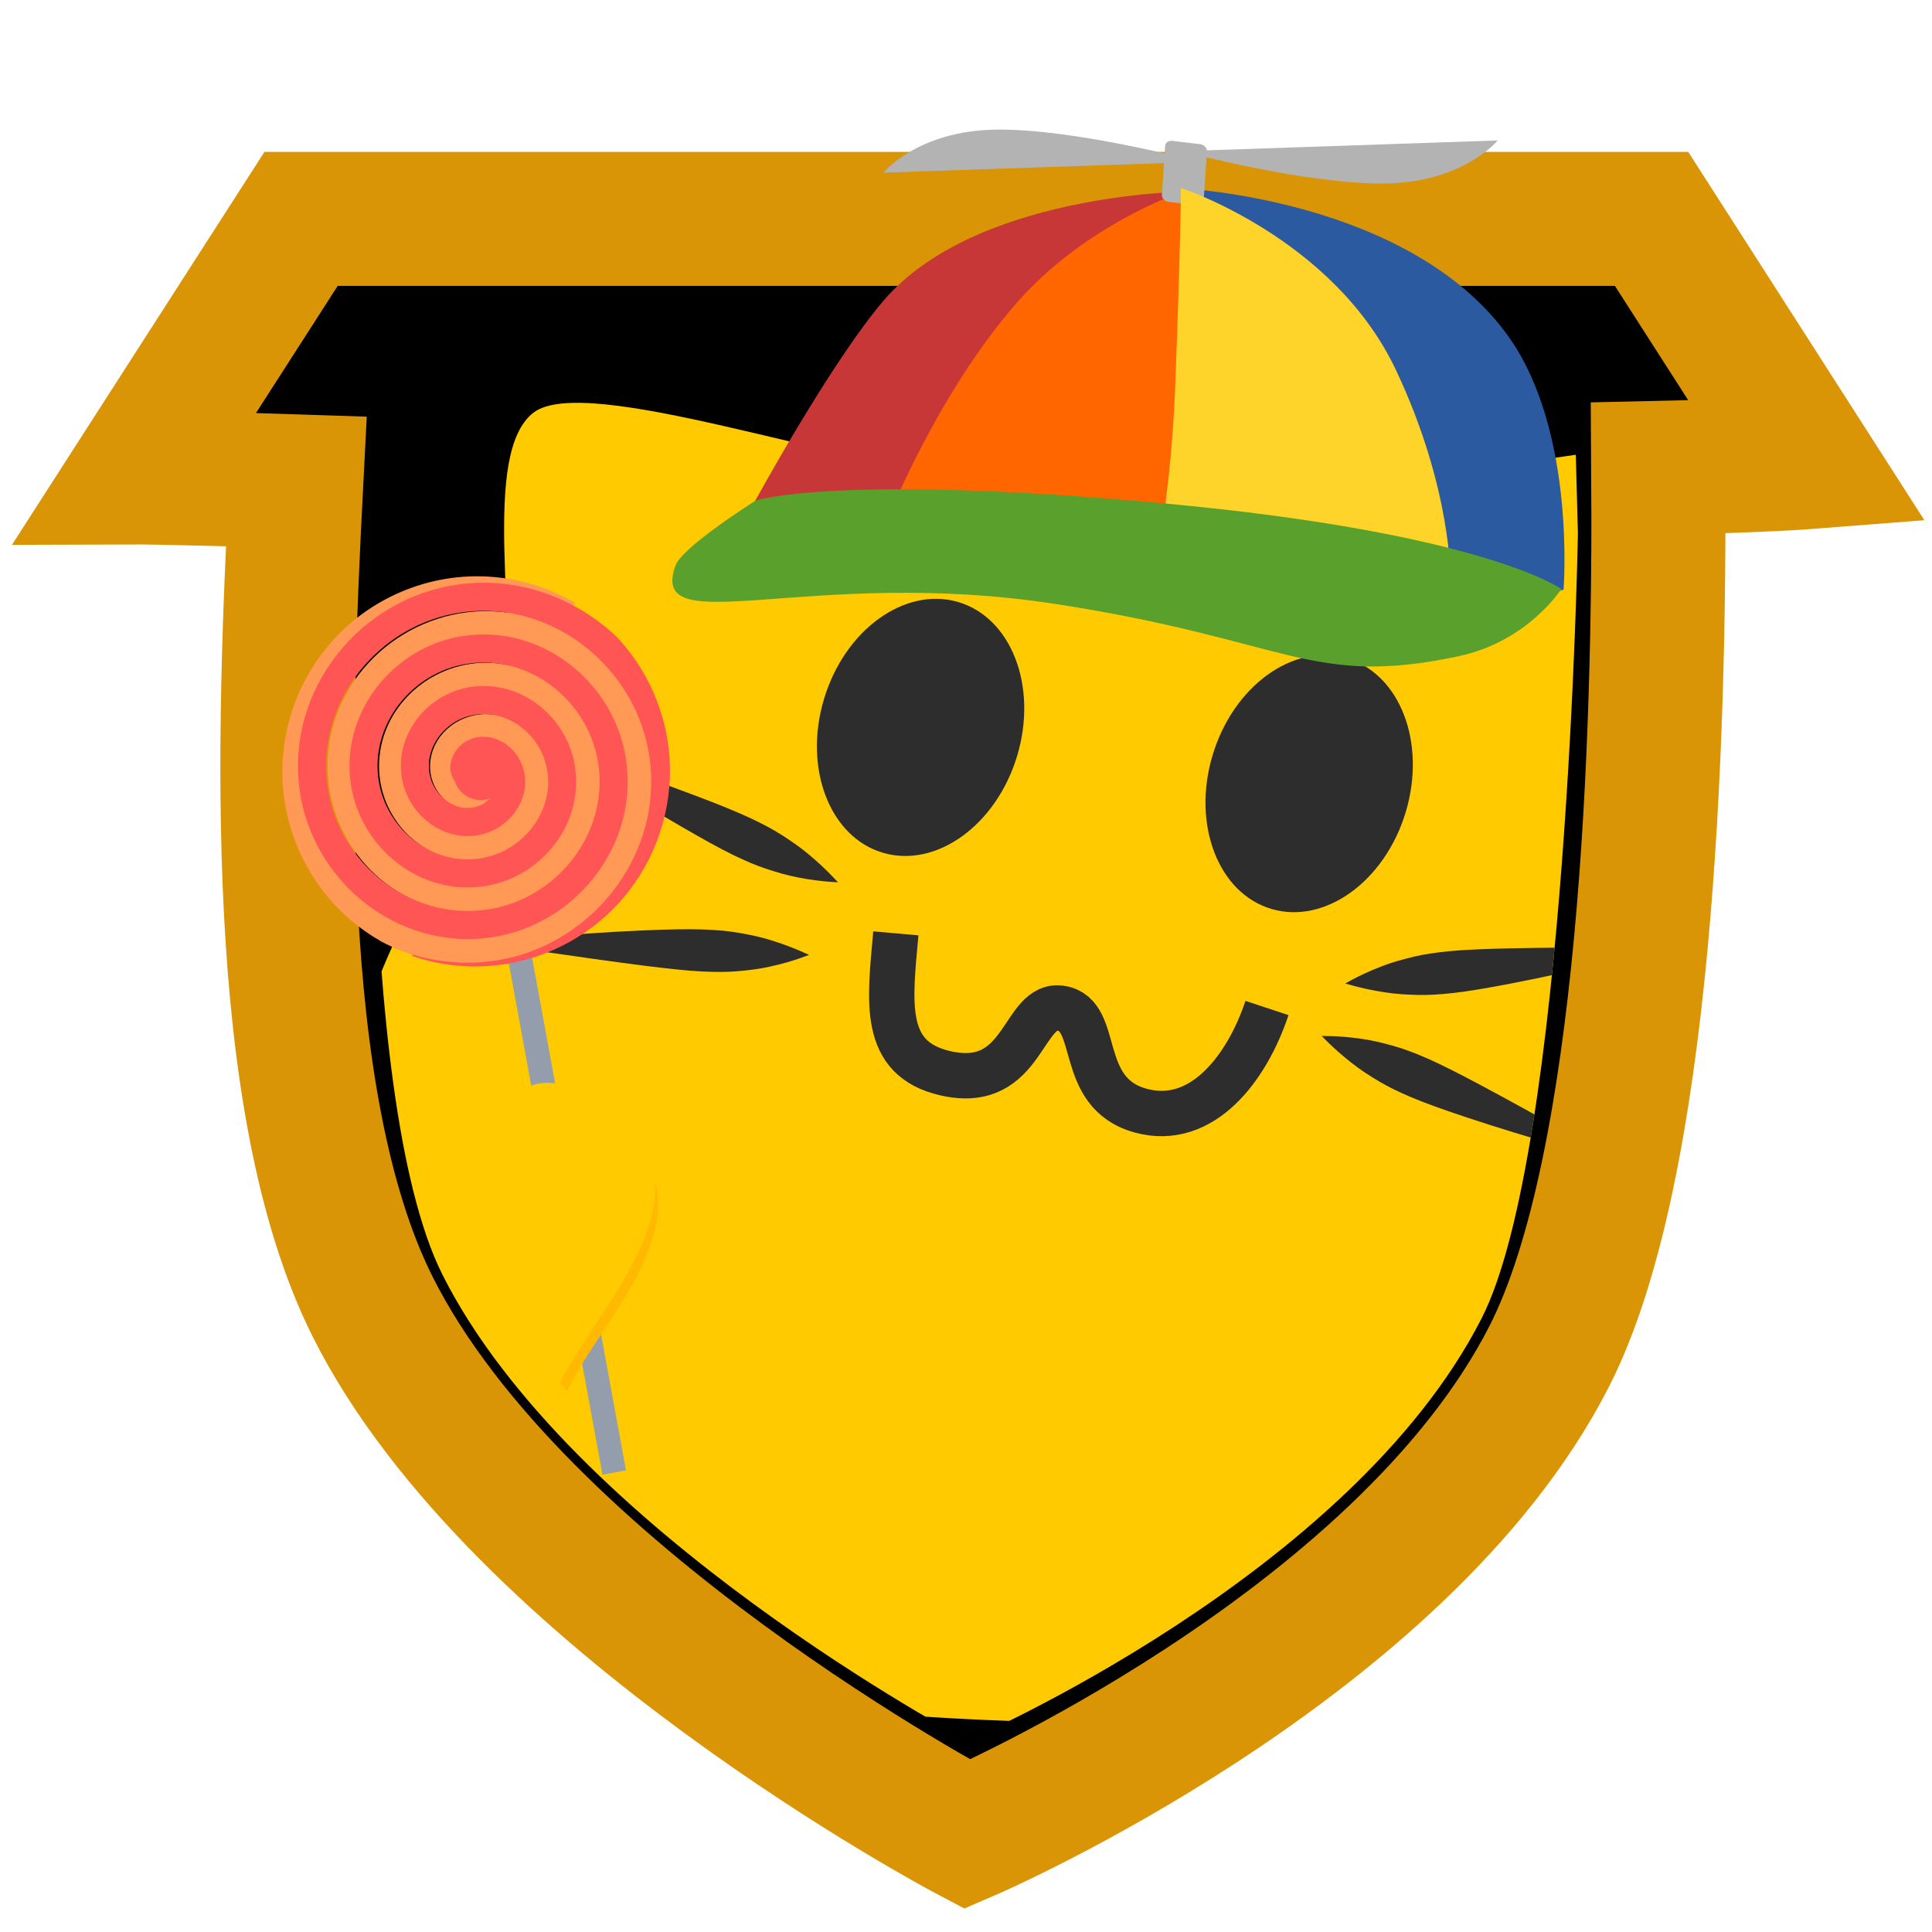 <?xml version="1.0" encoding="UTF-8" standalone="no"?>
<!-- Created with Inkscape (http://www.inkscape.org/) -->

<svg
   width="210mm"
   height="210mm"
   viewBox="0 0 210 210"
   version="1.1"
   id="svg5"
   inkscape:version="1.4 (e7c3feb100, 2024-10-09)"
   sodipodi:docname="blobcat_hertog_jolly.svg"
   xml:space="preserve"
   inkscape:export-filename="../../blobcat_hertog_jolly.png"
   inkscape:export-xdpi="96"
   inkscape:export-ydpi="96"
   xmlns:inkscape="http://www.inkscape.org/namespaces/inkscape"
   xmlns:sodipodi="http://sodipodi.sourceforge.net/DTD/sodipodi-0.dtd"
   xmlns="http://www.w3.org/2000/svg"
   xmlns:svg="http://www.w3.org/2000/svg"><sodipodi:namedview
     id="namedview7"
     pagecolor="#505050"
     bordercolor="#eeeeee"
     borderopacity="1"
     inkscape:showpageshadow="0"
     inkscape:pageopacity="0"
     inkscape:pagecheckerboard="0"
     inkscape:deskcolor="#505050"
     inkscape:document-units="mm"
     showgrid="false"
     inkscape:zoom="0.39892784"
     inkscape:cx="768.30937"
     inkscape:cy="881.11172"
     inkscape:window-width="1920"
     inkscape:window-height="1009"
     inkscape:window-x="-8"
     inkscape:window-y="-8"
     inkscape:window-maximized="1"
     inkscape:current-layer="layer1"
     inkscape:lockguides="false" /><defs
     id="defs2"><inkscape:path-effect
       effect="powerstroke"
       id="path-effect1460"
       is_visible="true"
       lpeversion="1"
       offset_points="0.239,3.484 | 2,4.15 | 3.777,4.269"
       not_jump="false"
       sort_points="true"
       interpolator_type="Linear"
       interpolator_beta="0"
       start_linecap_type="peak"
       linejoin_type="round"
       miter_limit="4"
       scale_width="1"
       end_linecap_type="peak"
       message="" /><inkscape:perspective
       sodipodi:type="inkscape:persp3d"
       inkscape:vp_x="-52.126147 : 145.21361 : 1"
       inkscape:vp_y="0 : 1000 : 0"
       inkscape:vp_z="1097.7505 : 188.60007 : 1"
       inkscape:persp3d-origin="105 : 108.29925 : 1"
       id="perspective1392" /><inkscape:path-effect
       effect="powerstroke"
       id="path-effect2978"
       is_visible="true"
       lpeversion="1"
       offset_points="0.2,2.182 | 0.346,2.734 | 0.812,0.791"
       not_jump="false"
       sort_points="true"
       interpolator_type="CentripetalCatmullRom"
       interpolator_beta="0.2"
       start_linecap_type="zerowidth"
       linejoin_type="round"
       miter_limit="4"
       scale_width="1"
       end_linecap_type="zerowidth"
       message="" /><inkscape:path-effect
       effect="spiro"
       id="path-effect2880"
       is_visible="true"
       lpeversion="1" /><inkscape:path-effect
       effect="powerstroke"
       id="path-effect2978-3"
       is_visible="true"
       lpeversion="1"
       offset_points="0.2,2.182 | 0.346,2.734 | 0.812,0.791"
       not_jump="false"
       sort_points="true"
       interpolator_type="CentripetalCatmullRom"
       interpolator_beta="0.2"
       start_linecap_type="zerowidth"
       linejoin_type="round"
       miter_limit="4"
       scale_width="1"
       end_linecap_type="zerowidth"
       message="" /><inkscape:path-effect
       effect="powerstroke"
       id="path-effect2978-3-9"
       is_visible="true"
       lpeversion="1"
       offset_points="0.2,2.182 | 0.346,2.734 | 0.812,0.791"
       not_jump="false"
       sort_points="true"
       interpolator_type="CentripetalCatmullRom"
       interpolator_beta="0.2"
       start_linecap_type="zerowidth"
       linejoin_type="round"
       miter_limit="4"
       scale_width="1"
       end_linecap_type="zerowidth"
       message="" /><inkscape:path-effect
       effect="powerstroke"
       id="path-effect2978-5"
       is_visible="true"
       lpeversion="1"
       offset_points="0.2,2.182 | 0.346,2.734 | 0.812,0.791"
       not_jump="false"
       sort_points="true"
       interpolator_type="CentripetalCatmullRom"
       interpolator_beta="0.2"
       start_linecap_type="zerowidth"
       linejoin_type="round"
       miter_limit="4"
       scale_width="1"
       end_linecap_type="zerowidth"
       message="" /><inkscape:path-effect
       effect="powerstroke"
       id="path-effect2978-3-5"
       is_visible="true"
       lpeversion="1"
       offset_points="0.2,2.182 | 0.346,2.734 | 0.812,0.791"
       not_jump="false"
       sort_points="true"
       interpolator_type="CentripetalCatmullRom"
       interpolator_beta="0.2"
       start_linecap_type="zerowidth"
       linejoin_type="round"
       miter_limit="4"
       scale_width="1"
       end_linecap_type="zerowidth"
       message="" /><inkscape:path-effect
       effect="powerstroke"
       id="path-effect2978-3-9-2"
       is_visible="true"
       lpeversion="1"
       offset_points="0.2,2.182 | 0.346,2.734 | 0.812,0.791"
       not_jump="false"
       sort_points="true"
       interpolator_type="CentripetalCatmullRom"
       interpolator_beta="0.2"
       start_linecap_type="zerowidth"
       linejoin_type="round"
       miter_limit="4"
       scale_width="1"
       end_linecap_type="zerowidth"
       message="" /><clipPath
       clipPathUnits="userSpaceOnUse"
       id="clipPath12507"><path
         id="path12509"
         style="fill:#ffffff;fill-opacity:1;stroke:#d99505;stroke-width:15.405;stroke-linecap:round;stop-color:#000000"
         d="m 19.36,24.833 h 155.202 l 0.767,28.622 c 0,0 -1.396,80.253 -12.525,102.085 -17.086,33.518 -66.879,54.934 -66.879,54.934 0,0 -51.588,-27.24 -68.335,-60.617 C 15.717,126.193 18.812,55.004 18.812,55.004 Z"
         sodipodi:nodetypes="cccscscc" /></clipPath><clipPath
       clipPathUnits="userSpaceOnUse"
       id="clipPath236"><circle
         style="display:inline;fill:#d40000;fill-opacity:1;stroke:none;stroke-width:1.137;stroke-linejoin:round"
         id="circle236"
         cx="57.935"
         cy="79.982"
         r="30.093" /></clipPath><clipPath
       clipPathUnits="userSpaceOnUse"
       id="clipPath237"><circle
         style="display:inline;fill:#d40000;fill-opacity:1;stroke:none;stroke-width:1.137;stroke-linejoin:round"
         id="circle237"
         cx="-327.094"
         cy="-251.057"
         transform="rotate(-169.661)"
         r="95.029" /></clipPath><clipPath
       clipPathUnits="userSpaceOnUse"
       id="clipPath238"><circle
         style="display:inline;fill:#d40000;fill-opacity:1;stroke:none;stroke-width:1.137;stroke-linejoin:round"
         id="circle238"
         cx="277.583"
         cy="303.008"
         r="95.029" /></clipPath></defs><g
     inkscape:groupmode="layer"
     id="layer1"
     inkscape:label="BaseTemplate"
     style="display:inline"
     transform="matrix(0.729,0,0,0.729,26.454,13.717)"><path
       id="rect933"
       style="fill:#000000;fill-opacity:1;stroke:#d99505;stroke-width:19.987;stroke-linecap:round;stop-color:#000000"
       d="M 8.602,13.82 H 209.967 l 23.253,36.271 c 0,0 -6.702,0.525 -22.258,0.864 0.29,40.747 -1.811,104.123 -16.25,132.449 -22.168,43.487 -86.771,71.273 -86.771,71.273 0,0 -66.932,-35.342 -88.66,-78.646 C 3.875,145.327 5.964,90.351 7.892,52.963 -10.919,52.347 -16.165,52.366 -16.165,52.366 Z"
       sodipodi:nodetypes="ccccscsccc" /><g
       id="g8452"
       clip-path="url(#clipPath12507)"
       transform="matrix(1.146,0,0,1.146,-1.943,-0.512)"><path
         id="path236"
         style="display:inline;fill:#ffca00;fill-opacity:1;stroke:none;stroke-width:0;stroke-linecap:butt;stroke-linejoin:miter"
         d="M 39.399,37.746 C 32.67,43.066 37.152,64.622 36.307,82.106 11.081,116.59 12.522,132.976 13.317,176.129 c -1.193,42.86 200.394,41.614 194.991,2.638 -4.322,-31.178 0.305,-26.719 0.125,-48.563 -0.118,-14.305 -3.042,-26.528 -8.949,-37.19 4.598,-25.156 8.232,-46.252 2.465,-50.471 -5.767,-4.219 -31.512,2.272 -59.58,4.931 C 130.454,42.385 111.399,40.763 96.032,45.777 80.13,44.998 46.129,32.426 39.399,37.746 Z"
         sodipodi:nodetypes="zccssczccz"
         inkscape:label="body" /><g
         id="g4816"
         inkscape:label="WhiskersDefault"
         transform="rotate(5.376,169.546,241.825)"
         style="display:inline"><path
           style="fill:#2d2d2d;fill-opacity:1;fill-rule:nonzero;stroke:none;stroke-width:4.365;stroke-linecap:butt;stroke-linejoin:miter;stroke-dasharray:none;stroke-opacity:1"
           d="m 132.996,114.851 c 0.562,0.097 1.461,0.288 2.953,0.464 1.415,0.167 3.093,0.28 4.459,0.239 0.796,-0.024 1.515,-0.055 2.219,-0.11 1.284,-0.101 2.552,-0.28 4.471,-0.674 1.87,-0.384 4.572,-1.115 7.481,-1.968 4.278,-1.254 8.276,-2.553 11.494,-3.64 0.818,-0.276 1.619,-0.551 2.437,-0.827 0.806,-0.272 1.553,-0.534 2.24,-0.784 1.877,-0.684 2.884,-1.136 3.427,-1.397 -0.605,0.054 -1.689,0.156 -3.667,0.373 -0.723,0.079 -1.506,0.167 -2.346,0.264 -0.714,0.082 -1.574,0.172 -2.547,0.271 -3.254,0.331 -7.645,0.754 -11.951,1.258 -3.01,0.352 -5.768,0.72 -7.646,1.091 -1.915,0.378 -3.159,0.702 -4.384,1.107 -0.671,0.222 -1.348,0.472 -2.092,0.759 -1.279,0.494 -2.782,1.252 -4.022,1.966 -1.307,0.753 -2.053,1.292 -2.526,1.609 z"
           id="path1426"
           sodipodi:nodetypes="cc"
           inkscape:label="whisker04"
           inkscape:original-d="m 132.99639,114.85102 c 8.89043,-1.89759 33.72104,-6.64558 41.18195,-8.69796"
           inkscape:path-effect="#path-effect2978" /><path
           style="fill:#2d2d2d;fill-opacity:1;fill-rule:nonzero;stroke:none;stroke-width:4.365;stroke-linecap:butt;stroke-linejoin:miter;stroke-dasharray:none;stroke-opacity:1"
           d="m 130.585,121.94 c 0.442,0.359 1.132,0.967 2.346,1.851 1.151,0.838 2.558,1.759 3.768,2.393 0.705,0.369 1.347,0.694 1.987,0.991 1.168,0.541 2.36,1.006 4.225,1.602 1.817,0.581 4.529,1.268 7.48,1.949 4.341,1.002 8.46,1.829 11.797,2.457 0.849,0.16 1.679,0.313 2.528,0.473 0.835,0.157 1.615,0.296 2.336,0.414 1.971,0.323 3.07,0.422 3.672,0.461 -0.554,-0.249 -1.549,-0.691 -3.379,-1.471 -0.669,-0.285 -1.394,-0.592 -2.174,-0.92 -0.662,-0.278 -1.456,-0.621 -2.352,-1.012 -2.997,-1.306 -7.03,-3.088 -11.028,-4.758 -2.795,-1.168 -5.377,-2.197 -7.195,-2.794 -1.853,-0.609 -3.096,-0.935 -4.362,-1.182 -0.693,-0.135 -1.405,-0.249 -2.194,-0.363 -1.356,-0.196 -3.037,-0.271 -4.467,-0.256 -1.507,0.016 -2.422,0.121 -2.99,0.165 z"
           id="path1426-1-6"
           sodipodi:nodetypes="cc"
           inkscape:label="whisker03"
           inkscape:original-d="m 130.58483,121.94005 c 8.67523,2.70092 32.6285,10.72405 40.13905,12.59104"
           inkscape:path-effect="#path-effect2978-3-9" /><path
           style="fill:#2d2d2d;fill-opacity:1;fill-rule:nonzero;stroke:none;stroke-width:4.365;stroke-linecap:butt;stroke-linejoin:miter;stroke-dasharray:none;stroke-opacity:1"
           d="m 63.197,117.684 c -0.541,-0.179 -1.403,-0.501 -2.854,-0.896 -1.375,-0.374 -3.019,-0.734 -4.377,-0.896 -0.792,-0.094 -1.507,-0.17 -2.212,-0.219 -1.286,-0.091 -2.567,-0.101 -4.523,0.005 -1.907,0.103 -4.689,0.426 -7.693,0.839 -4.418,0.608 -8.567,1.3 -11.912,1.899 -0.851,0.152 -1.682,0.305 -2.533,0.457 -0.837,0.15 -1.616,0.298 -2.333,0.444 -1.959,0.399 -3.022,0.697 -3.598,0.874 0.606,0.036 1.694,0.095 3.684,0.174 0.727,0.029 1.515,0.057 2.361,0.086 0.719,0.025 1.583,0.063 2.56,0.109 3.268,0.155 7.676,0.386 12.011,0.525 3.03,0.097 5.813,0.141 7.727,0.053 1.951,-0.09 3.23,-0.227 4.502,-0.446 0.697,-0.12 1.403,-0.267 2.182,-0.441 1.338,-0.299 2.938,-0.826 4.27,-1.349 1.404,-0.551 2.223,-0.974 2.738,-1.218 z"
           id="path1426-9"
           sodipodi:nodetypes="cc"
           inkscape:label="whisker02"
           inkscape:original-d="m 63.197217,117.68355 c -9.077578,0.56091 -34.34733,1.58184 -42.034913,2.50729"
           inkscape:path-effect="#path-effect2978-5" /><path
           style="fill:#2d2d2d;fill-opacity:1;fill-rule:nonzero;stroke:none;stroke-width:4.491;stroke-linecap:butt;stroke-linejoin:miter;stroke-dasharray:none;stroke-opacity:1"
           d="m 57.473,104.052 c -0.439,-0.382 -1.121,-1.025 -2.329,-1.972 -1.145,-0.898 -2.548,-1.891 -3.761,-2.586 -0.707,-0.406 -1.35,-0.763 -1.993,-1.093 -1.173,-0.601 -2.373,-1.126 -4.255,-1.818 -1.834,-0.674 -4.578,-1.498 -7.566,-2.329 -4.396,-1.222 -8.57,-2.257 -11.954,-3.053 -0.825,-0.194 -1.739,-0.405 -2.564,-0.599 -0.847,-0.199 -1.638,-0.376 -2.37,-0.53 -2,-0.421 -3.119,-0.574 -3.732,-0.642 0.557,0.276 1.556,0.767 3.397,1.638 0.673,0.318 1.402,0.662 2.187,1.029 0.666,0.312 1.464,0.695 2.365,1.131 3.008,1.455 7.071,3.447 11.088,5.32 2.811,1.31 5.411,2.472 7.245,3.162 1.87,0.704 3.127,1.093 4.41,1.404 0.703,0.171 1.425,0.32 2.227,0.474 1.377,0.264 3.09,0.425 4.55,0.481 1.539,0.06 2.477,0.001 3.058,-0.015 z"
           id="path1426-1-6-8"
           sodipodi:nodetypes="cc"
           inkscape:label="whisker01"
           class="UnoptimicedTransforms"
           transform="matrix(0.977,0,0,0.966,9.906,7.411)"
           inkscape:original-d="M 57.472838,104.05217 C 48.713406,100.91265 24.550512,91.659202 16.948013,89.428579"
           inkscape:path-effect="#path-effect2978-3-9-2" /></g><path
         style="display:inline;fill:none;fill-opacity:1;fill-rule:nonzero;stroke:#2d2d2d;stroke-width:5.9;stroke-linecap:butt;stroke-linejoin:miter;stroke-dasharray:none;stroke-opacity:1"
         d="m 86.585,105.463 c -0.79,8.914 -1.884,16.3 6.449,18.204 10.441,2.385 9.902,-9.365 15.116,-8.446 5.214,0.918 1.822,10.988 10.287,13.307 8.04,2.202 13.885,-5.653 16.434,-13.354"
         id="path3692-9"
         sodipodi:nodetypes="cscsc"
         inkscape:label="MouthClosedW" /><g
         id="g4795"
         inkscape:label="EyesClosedU"
         style="display:none"
         transform="translate(2.54,6.773)"><path
           style="display:inline;fill:none;fill-opacity:1;stroke:#2d2d2d;stroke-width:8.3;stroke-linecap:round;stroke-dasharray:none;stroke-opacity:1"
           d="m 68.378,83.249 c -2.089,18.245 14.847,19.643 20.621,5.094"
           id="path6731-5-3"
           sodipodi:nodetypes="cc"
           inkscape:label="u" /><path
           style="display:inline;fill:none;fill-opacity:1;stroke:#2d2d2d;stroke-width:8.3;stroke-linecap:round;stroke-dasharray:none;stroke-opacity:1"
           d="m 120.165,91.132 c -0.983,16.853 16.165,17.855 21.062,0.192"
           id="path6731-5-3-6"
           sodipodi:nodetypes="cc"
           inkscape:label="u" /></g><g
         id="g4787"
         inkscape:label="EyesOpenO"
         style="display:inline"
         transform="rotate(-1.023,-335.605,-507.903)"><ellipse
           style="display:inline;fill:#2d2d2d;fill-opacity:1;stroke:none;stroke-width:1.519;stroke-dasharray:none;stroke-opacity:1"
           id="path8313-2-3-6"
           cx="152.17"
           cy="51.615"
           rx="13.097"
           ry="17.03"
           transform="matrix(0.955,0.297,-0.303,0.953,0,0)"
           inkscape:label="o" /><ellipse
           style="display:inline;fill:#2d2d2d;fill-opacity:1;stroke:none;stroke-width:1.519;stroke-dasharray:none;stroke-opacity:1"
           id="path8313-2-3-6-1"
           cx="101.637"
           cy="58.744"
           rx="13.097"
           ry="17.03"
           transform="matrix(0.955,0.297,-0.303,0.953,0,0)"
           inkscape:label="o" /></g></g><path
       style="display:none;fill:#8c5a30;fill-opacity:1;stroke:none;stroke-width:0.361px;stroke-linecap:butt;stroke-linejoin:miter;stroke-opacity:1"
       d="m 177.831,76.025 c -13.407,0.426 -12.468,0.101 -13.958,2.229 -1.49,2.128 -24.738,-16.107 -43.003,-24.68 -16.156,-7.583 -29.897,-5.447 -35.525,11.878 -3.709,11.418 -26.264,39.728 -27.967,43.985 -8.087,-7.023 -8.725,-15.11 -18.94,-12.982 -10.215,2.128 -9.151,15.961 -8.725,20.004 0.426,4.043 -3.396,2.181 16.387,28.091 2.005,2.626 34.765,29.087 49.586,35.859 7.565,3.456 25.991,0.837 15.778,-1.38 -9.028,-1.96 -0.281,-4.535 -18.332,-12.133 -12.458,-5.244 -10.641,-19.579 -22.771,-18.515 -12.13,1.064 -14.258,-12.13 -11.492,-15.323 2.767,-3.192 14.046,-22.984 19.366,-24.474 5.32,-1.49 28.943,-20.217 34.476,-21.069 5.533,-0.851 40.86,10.853 43.84,10.853 2.979,0 16.387,-4.895 18.089,0 1.702,4.895 8.3,25.963 5.533,31.709 -2.767,5.746 -10.198,9.031 -6.746,18.915 1.569,4.493 -9.177,11.748 -11.305,14.727 -2.128,2.979 -5.746,13.407 0,12.556 5.746,-0.851 14.452,-1.989 16.331,-13.235 2.291,-13.714 16.933,-19.783 12.464,-28.721 -4.469,-8.938 1.174,-22.543 -3.934,-32.545 -5.108,-10.002 0,-22.558 -9.151,-25.75 z"
       id="path18983"
       sodipodi:nodetypes="cssscsssssssssssssssssssc" /><g
       id="g232"
       transform="matrix(0.882,-0.39,0.389,0.884,-47.471,48.062)"
       style="display:inline;stroke-width:1.187"><rect
         style="display:inline;fill:#939dac;fill-opacity:1;stroke:none;stroke-width:1.137;stroke-linejoin:round"
         id="rect1"
         width="3.696"
         height="92.39"
         x="74.478"
         y="82.291"
         transform="rotate(13.399)" /><path
         sodipodi:type="spiral"
         style="fill:none;fill-rule:evenodd;stroke:#ff9955;stroke-width:13.317;stroke-dasharray:none"
         id="path224"
         sodipodi:cx="277.21564"
         sodipodi:cy="304.39365"
         sodipodi:expansion="1"
         sodipodi:revolution="3.97"
         sodipodi:radius="99.987106"
         sodipodi:argument="-13.018328"
         sodipodi:t0="0.038477737"
         d="m 280.577,306.265 c 1.451,4.722 -4.526,7.491 -8.295,6.993 -7.827,-1.035 -11.341,-9.927 -9.433,-16.858 2.968,-10.779 15.427,-15.333 25.422,-11.872 13.742,4.758 19.375,20.958 14.312,33.986 -6.495,16.715 -26.502,23.44 -42.549,16.752 -19.695,-8.208 -27.518,-32.053 -19.192,-51.113 9.907,-22.679 37.608,-31.604 59.677,-21.632 25.667,11.597 35.694,43.166 24.072,68.24 -13.283,28.656 -48.725,39.789 -76.804,26.512 -31.647,-14.964 -43.886,-54.286 -28.952,-85.368 16.643,-34.639 59.848,-47.985 93.931,-31.392 37.631,18.321 52.085,65.411 33.831,102.495 -19.996,40.625 -70.974,56.186 -111.059,36.271 -43.619,-21.671 -60.289,-76.537 -38.711,-119.622 23.344,-46.613 82.101,-64.392 128.186,-41.151 12.488,6.298 23.575,15.272 32.373,26.14"
         transform="matrix(0.317,0,0,0.317,-29.967,-15.971)"
         clip-path="url(#clipPath238)" /><path
         sodipodi:type="spiral"
         style="fill:none;fill-rule:evenodd;stroke:#ff5555;stroke-width:13.673;stroke-dasharray:none"
         id="path225"
         sodipodi:cx="277.21564"
         sodipodi:cy="304.39365"
         sodipodi:expansion="1"
         sodipodi:revolution="3.97"
         sodipodi:radius="99.987106"
         sodipodi:argument="-13.018328"
         sodipodi:t0="0.038477737"
         d="m 280.577,306.265 c 1.451,4.722 -4.526,7.491 -8.295,6.993 -7.827,-1.035 -11.341,-9.927 -9.433,-16.858 2.968,-10.779 15.427,-15.333 25.422,-11.872 13.742,4.758 19.375,20.958 14.312,33.986 -6.495,16.715 -26.502,23.44 -42.549,16.752 -19.695,-8.208 -27.518,-32.053 -19.192,-51.113 9.907,-22.679 37.608,-31.604 59.677,-21.632 25.667,11.597 35.694,43.166 24.072,68.24 -13.283,28.656 -48.725,39.789 -76.804,26.512 -31.647,-14.964 -43.886,-54.286 -28.952,-85.368 16.643,-34.639 59.848,-47.985 93.931,-31.392 37.631,18.321 52.085,65.411 33.831,102.495 -19.996,40.625 -70.974,56.186 -111.059,36.271 -43.619,-21.671 -60.289,-76.537 -38.711,-119.622 23.344,-46.613 82.101,-64.392 128.186,-41.151 12.488,6.298 23.575,15.272 32.373,26.14"
         transform="matrix(-0.312,0.057,-0.057,-0.312,161.516,159.484)"
         inkscape:transform-center-x="-0.60113823"
         inkscape:transform-center-y="-0.7260363"
         clip-path="url(#clipPath237)" /><circle
         style="display:inline;fill:#ff5555;fill-opacity:1;stroke:none;stroke-width:1.137;stroke-linejoin:round"
         id="circle222"
         clip-path="url(#clipPath236)"
         cy="80.468"
         cx="58.471"
         r="4.235" /></g><g
       id="g227"
       transform="matrix(1.614,0.139,-0.142,1.573,-50.066,-25.464)"
       style="display:inline;stroke-width:0.716"><path
         style="fill:#2c5aa0;fill-opacity:1;stroke:none;stroke-width:1.297;stroke-linejoin:round;stroke-dasharray:none"
         d="m 118.583,11.593 c 0,0 11.573,9.557 16.926,17.339 5.353,7.782 9.196,21.77 9.196,21.77 l 12.342,-4.461 c 0,0 -0.149,-14.92 -7.088,-23.297 C 139.783,10.661 118.583,11.593 118.583,11.593 Z"
         id="path229"
         sodipodi:nodetypes="csccsc" /><path
         style="display:inline;fill:#c83737;fill-opacity:1;stroke:none;stroke-width:1.542;stroke-linejoin:round;stroke-dasharray:none"
         d="m 79.614,59.807 c 0,0 8.478,-15.546 14.4,-22.468 10.068,-11.768 33.191,-12.051 33.191,-12.051 0,0 -25.123,36.663 -25.736,36.663 -0.613,0 -21.855,-2.145 -21.855,-2.145 z"
         id="path233"
         transform="matrix(0.827,-0.073,0.075,0.849,11.779,-0.285)"
         sodipodi:nodetypes="cscsc" /><path
         style="fill:#ff6600;fill-opacity:1;stroke:none;stroke-width:1.297;stroke-linejoin:round;stroke-dasharray:none"
         d="m 118.93,11.99 c 0,0 0.904,6.141 1.884,21.909 0.833,13.404 -0.069,16.631 -0.069,16.631 -3.315,0.092 -3.377,-0.736 -13.196,-1.13 -9.32,-0.375 -13.732,-2.028 -13.732,-2.028 0,0 3.468,-13.257 10.507,-23.369 5.742,-8.25 14.507,-12.112 14.507,-12.112 z"
         id="path230"
         sodipodi:nodetypes="cscscscc" /><rect
         style="fill:#b3b3b3;fill-opacity:1;stroke:none;stroke-width:1.298;stroke-linejoin:round;stroke-dasharray:none"
         id="rect231"
         width="3.88"
         height="5.766"
         x="116.877"
         y="3.203"
         ry="0.558"
         rx="0.644"
         transform="matrix(0.999,0.034,0.024,1,0,0)" /><path
         style="fill:#b3b3b3;fill-opacity:1;stroke:none;stroke-width:1.297;stroke-linejoin:round;stroke-dasharray:none"
         d="m 118.418,8.095 c 0,0 11.724,2.134 18.914,1.389 7.19,-0.745 9.959,-4.96 9.959,-4.96 z"
         id="path231"
         inkscape:transform-center-x="-8.7002128"
         inkscape:transform-center-y="0.26372494"
         sodipodi:nodetypes="cscc" /><path
         style="fill:#ffd42a;fill-opacity:1;stroke:none;stroke-width:1.297;stroke-linejoin:round;stroke-dasharray:none"
         d="m 118.653,11.565 c 0,0 0.44,5.314 1.114,18.757 0.65,12.965 -0.864,21.936 -0.864,21.936 0,0 10.311,-0.075 14.938,-0.496 4.627,-0.421 12.749,-5.59 12.749,-5.59 0,0 -0.586,-8.494 -6.729,-19.237 -6.833,-11.949 -21.207,-15.371 -21.207,-15.371 z"
         id="path228"
         sodipodi:nodetypes="cscscsc" /><path
         style="fill:#5aa02c;fill-opacity:1;stroke:none;stroke-width:1.297;stroke-linejoin:round;stroke-dasharray:none"
         d="m 75.437,51.177 c -1.9,7.523 12.321,-1.061 35.232,0.531 21.71,1.509 23.959,5.801 37.303,1.646 6.23,-1.94 8.866,-7.153 8.866,-7.153 0,0 -7.537,-4.676 -37.401,-4.839 -29.864,-0.163 -37.168,3.035 -37.168,3.035 0,0 -6.367,4.939 -6.832,6.781 z"
         id="path226"
         sodipodi:nodetypes="sssczcs" /><path
         style="fill:#b3b3b3;fill-opacity:1;stroke:none;stroke-width:1.297;stroke-linejoin:round;stroke-dasharray:none"
         d="m 120.121,8.958 c 0,0 -11.724,-2.134 -18.914,-1.389 -7.19,0.745 -9.959,4.96 -9.959,4.96 z"
         id="path234"
         inkscape:transform-center-x="8.4185721"
         inkscape:transform-center-y="-0.35392646"
         sodipodi:nodetypes="cscc" /></g><g
       id="g12499"
       transform="matrix(-1.008,0.313,0.328,1.054,82.023,-37.845)"
       style="display:inline"><path
         style="fill:#ffb900;fill-opacity:1;stroke:none;stroke-width:0.338px;stroke-linecap:butt;stroke-linejoin:miter;stroke-opacity:1"
         d="m 94.307,186.911 c -6.669,-7.466 -28.769,-17.605 -17.52,-31.655 10.738,-13.41 15.312,5.381 20.688,7.77 5.375,2.389 -3.168,23.885 -3.168,23.885 z"
         id="path12128"
         sodipodi:nodetypes="cssc" /><path
         style="display:inline;fill:#ffca00;fill-opacity:1;stroke:none;stroke-width:0.361px;stroke-linecap:butt;stroke-linejoin:miter;stroke-opacity:1"
         d="m 95.355,186.008 c -7.129,-7.981 -30.753,-18.819 -18.728,-33.837 11.478,-14.335 16.92,0.44 22.666,2.994 5.746,2.554 -3.938,30.844 -3.938,30.844 z"
         id="path12128-4"
         sodipodi:nodetypes="cssc" /></g></g></svg>
